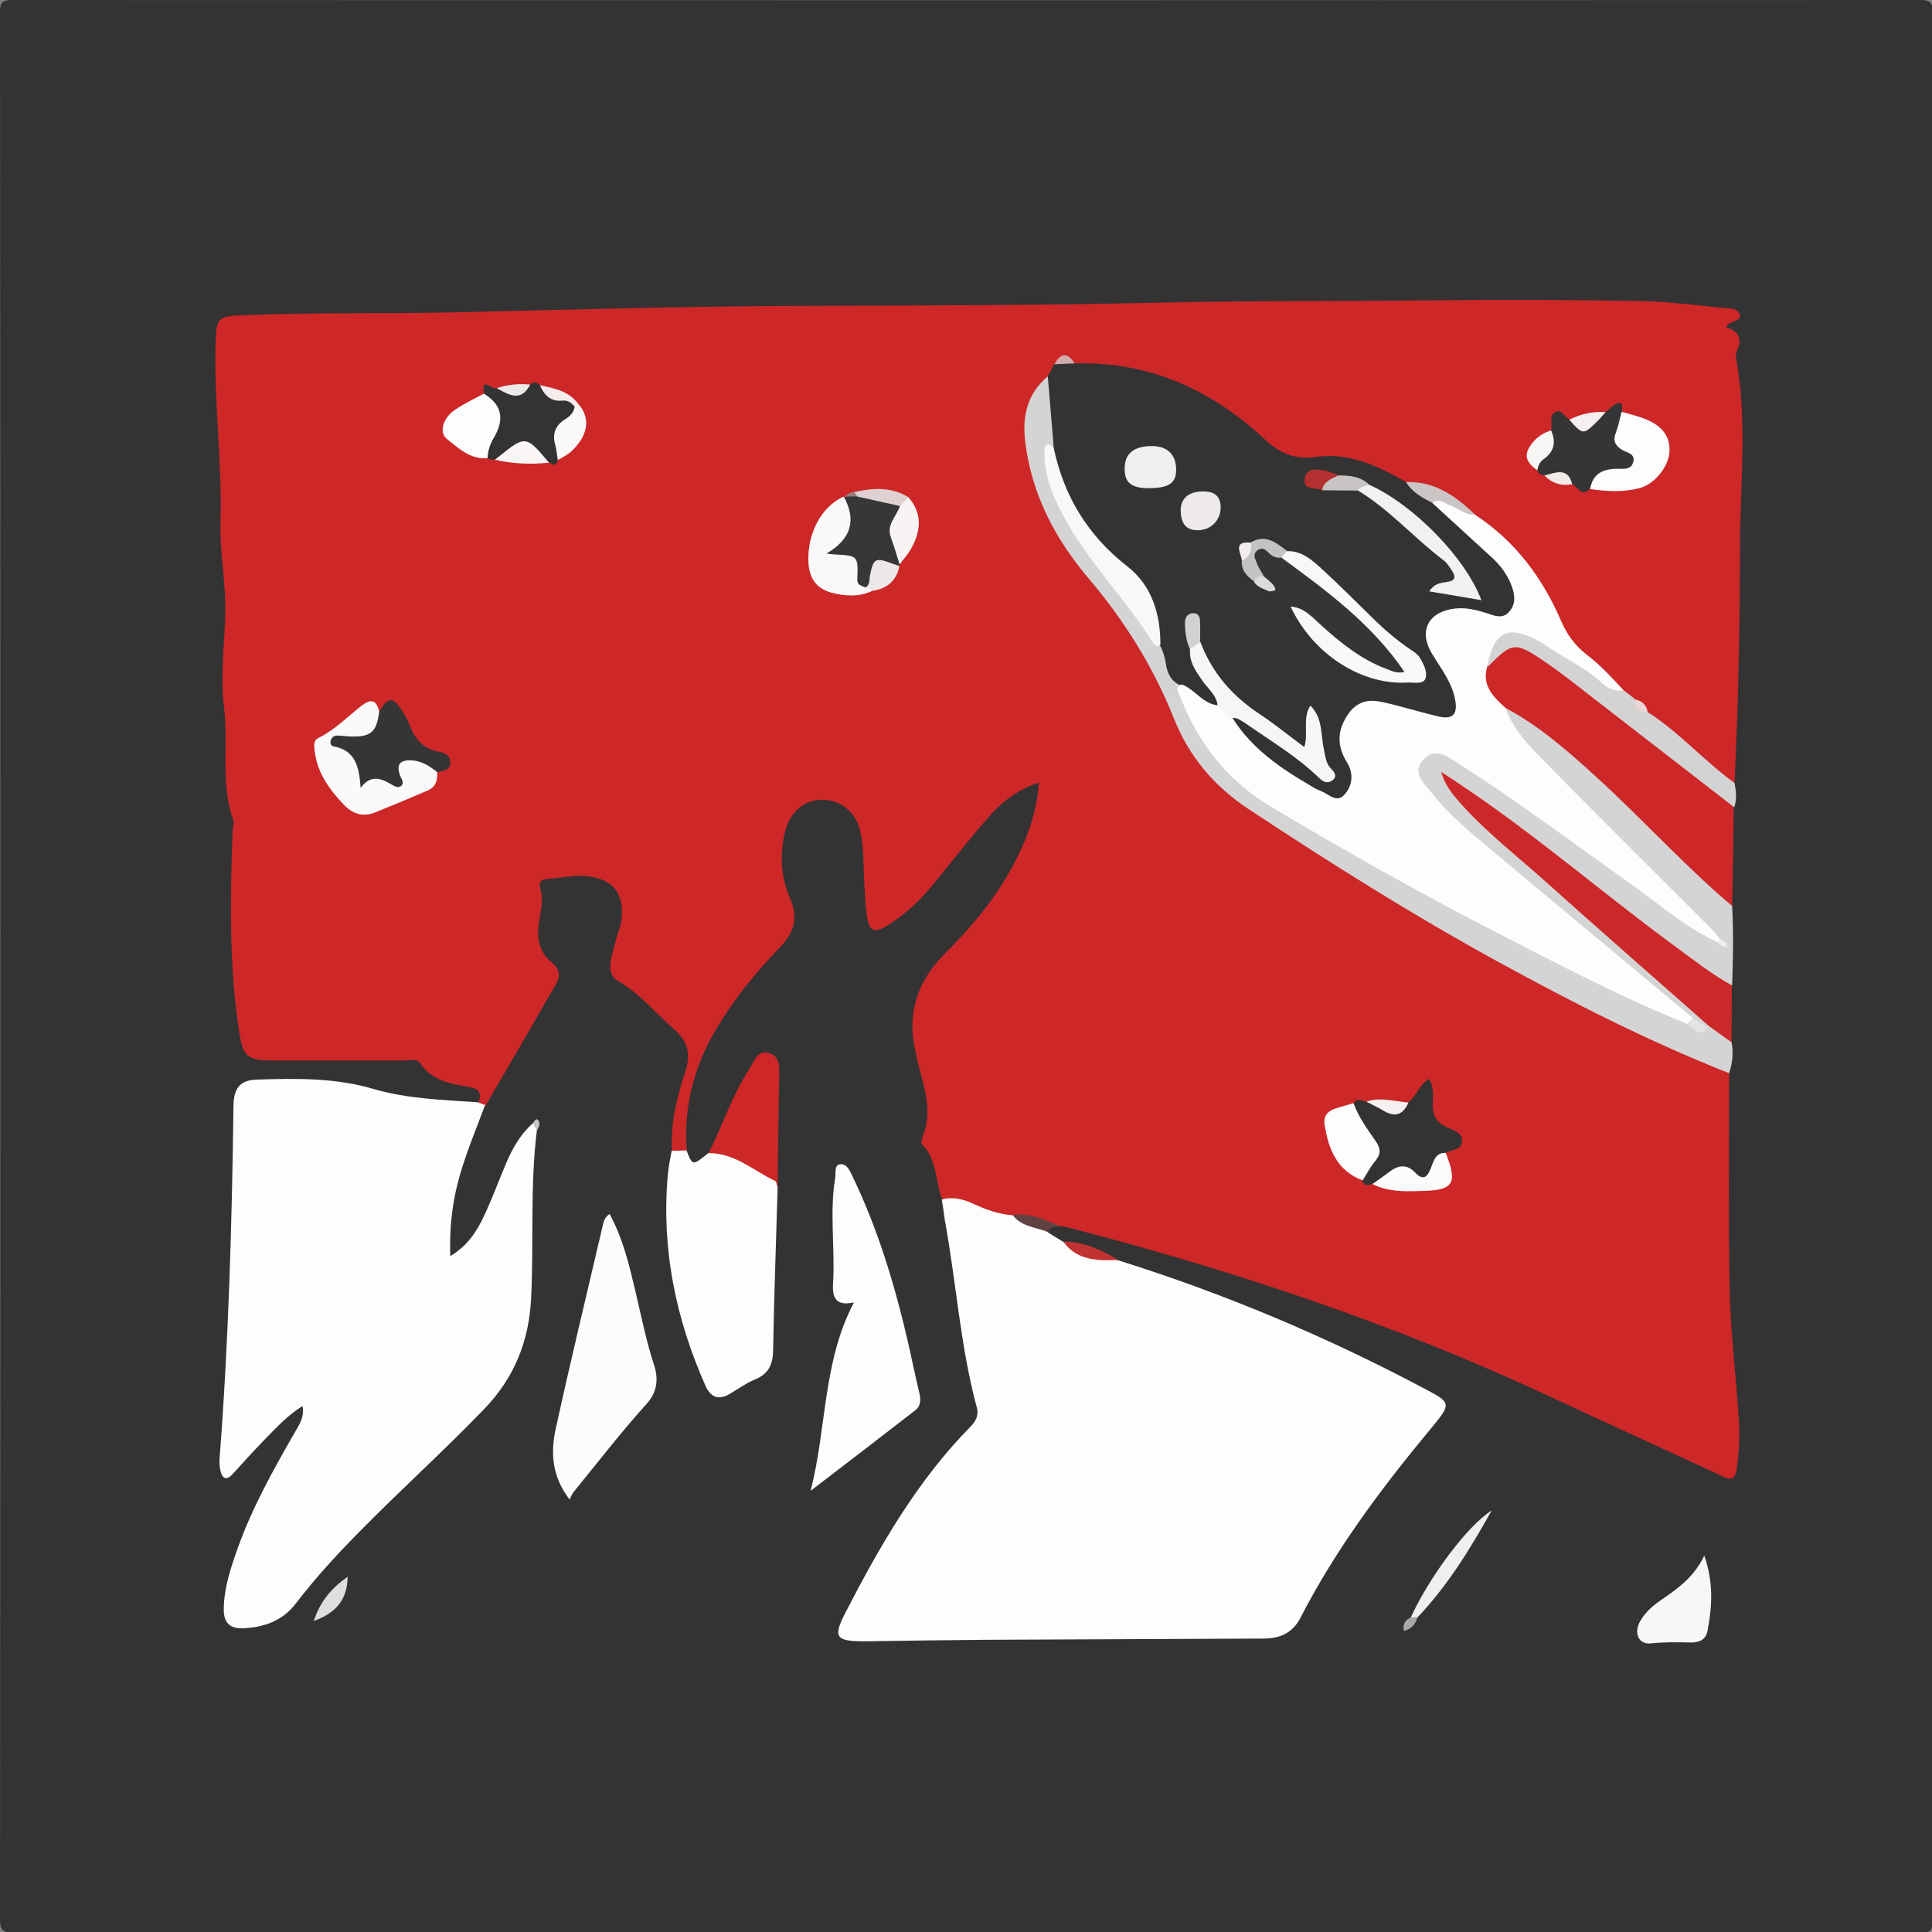 <?xml version="1.0" encoding="UTF-8" standalone="no"?>
<!-- Generator: Adobe Illustrator 18.1.1, SVG Export Plug-In . SVG Version: 6.00 Build 0)  -->

<svg
   xmlns:dc="http://purl.org/dc/elements/1.1/"
   xmlns:cc="http://creativecommons.org/ns#"
   xmlns:rdf="http://www.w3.org/1999/02/22-rdf-syntax-ns#"
   xmlns:svg="http://www.w3.org/2000/svg"
   xmlns="http://www.w3.org/2000/svg"
   xmlns:sodipodi="http://sodipodi.sourceforge.net/DTD/sodipodi-0.dtd"
   xmlns:inkscape="http://www.inkscape.org/namespaces/inkscape"
   version="1.1"
   id="Layer_1"
   x="0px"
   y="0px"
   viewBox="0 0 638 638"
   enable-background="new 0 0 64 64"
   xml:space="preserve"
   inkscape:version="0.91 r13725"
   sodipodi:docname="logo_square.svg"
   width="50" 
   height="50">
   <rect x="0" y="0" width="638" height="638" fill="#808080" stroke="none"/>
   <defs
     id="defs135" /><sodipodi:namedview
     pagecolor="#ffffff"
     bordercolor="#666666"
     borderopacity="1"
     objecttolerance="10"
     gridtolerance="10"
     guidetolerance="10"
     inkscape:pageopacity="0"
     inkscape:pageshadow="2"
     inkscape:window-width="1366"
     inkscape:window-height="748"
     id="namedview133"
     showgrid="false"
     inkscape:zoom="0.36990596"
     inkscape:cx="319"
     inkscape:cy="319"
     inkscape:window-x="-2"
     inkscape:window-y="-3"
     inkscape:window-maximized="1"
     inkscape:current-layer="Layer_1" /><g
     id="g3"
     transform="translate(-0.9,-0.9)"><g
       id="g5"><path
         d="M 1,319.5 C 1,214.7 1,109.8 0.9,5 0.9,1.7 1.5,0.9 5,0.9 215,1 424.9,1 634.9,0.9 c 3.9,0 4.2,1.1 4.2,4.5 -0.1,209.8 -0.1,419.6 0,629.4 0,3.5 -0.6,4.4 -4.3,4.4 C 425,639 215.2,639 5.4,639.1 1.4,639.1 0.9,638 0.9,634.4 1,529.4 1,424.5 1,319.5 Z"
         id="path7"
         inkscape:connector-curvature="0"
         style="fill:#333333" /><path
         d="m 571.9,355.3 c 0,24 -0.3,48 0.2,71.9 0.3,14.1 2.1,28.2 3,42.3 0.4,5.5 0.1,10.9 -0.7,16.4 -0.6,4.2 -2.2,3.7 -5.2,2.3 -19,-8.9 -38.1,-17.5 -57.1,-26.4 -51.3,-23.9 -104.8,-41.7 -159.5,-55.8 -0.5,-0.1 -1,-0.1 -1.5,-0.2 -5.5,0.4 -10.4,-3.4 -16,-2.1 -8.3,-0.4 -15.4,-4.6 -23.1,-6.9 -2.3,-5.9 -1.6,-13 -6.6,-18 -0.4,-0.4 -0.1,-1.9 0.3,-2.8 2.3,-5.9 1.5,-11.8 0,-17.7 -0.9,-3.5 -1.9,-7.1 -2.6,-10.7 -2.8,-12.7 1.1,-23.2 10.2,-32.2 11,-10.9 20.3,-22.9 26.2,-37.3 2.4,-5.9 4,-11.9 4.5,-18.8 -7.1,2.4 -12.3,6.4 -16.7,11.5 -6.2,7.1 -12.1,14.6 -18.1,22 -4.3,5.2 -9,9.8 -14.7,13.4 -5,3.2 -6.7,2.3 -7.4,-3.4 -0.7,-6.1 -0.9,-12.3 -1.1,-18.4 -0.1,-3 -0.4,-6 -1,-8.9 -1.4,-6.5 -6.5,-10.5 -12.8,-10.5 -5.8,0 -10.5,4.2 -12.1,10.7 -1.7,7.4 -1.4,14.8 1.6,21.6 2.9,6.7 1.6,11.4 -3.3,16.5 -8.2,8.5 -15.7,17.7 -21.6,28 -7,12.2 -10.2,25.2 -9.1,39.2 -1.6,1.7 -3.3,1.9 -4.9,0.1 -0.5,-9 1.5,-17.6 4.3,-25.9 2,-5.9 1.2,-10.4 -3.8,-14.6 -6,-5.2 -11,-11.5 -18.1,-15.6 -4.6,-2.6 -2.3,-7.8 -1.4,-11.9 0.7,-3.1 2.1,-6 2.4,-9.1 0.7,-8.2 -2.9,-12.6 -11,-13.7 -4.7,-0.6 -9.3,0.6 -13.9,0.9 -2.1,0.1 -2.5,1.7 -2,3.2 1.2,3.7 0.1,7.3 -0.4,10.9 -0.8,5.3 -0.1,9.9 4.3,13.5 2.5,2 2.9,4.5 1.3,7.1 -7.7,13.4 -15.5,26.8 -23.3,40.2 -1.2,0.8 -1.8,0 -2.4,-0.9 1.2,-2.7 0.7,-4.6 -2.4,-5.2 -6.4,-1.2 -12.9,-2 -16.9,-8.2 -0.9,-1.3 -3.1,-0.7 -4.8,-0.7 -14.8,0 -29.7,0 -44.5,0 -7.3,0 -9.1,-1.5 -10.2,-8.7 -3.5,-22.2 -3.1,-44.5 -2.3,-66.8 0,-1.3 0.6,-2.8 0.2,-4 -4.3,-12 -1.5,-24.6 -3,-36.9 -1.3,-10.1 0.1,-20.6 0.4,-30.9 0.3,-10.2 -1.9,-20.3 -1.6,-30.4 0.6,-19.8 -2.2,-39.5 -1.6,-59.3 0.2,-8.1 0.8,-8.8 8.7,-9.1 24.1,-1 48.3,-0.4 72.4,-1 38.1,-0.9 76.2,-2 114.4,-2.1 39.5,-0.1 79,-0.2 118.4,-1.1 29,-0.6 58,-0.4 86.9,-0.7 23,-0.3 46,-0.2 68.9,0.2 9.1,0.1 18.3,1.3 27.4,2.2 2.2,0.2 5.6,0 6.2,2.2 0.8,2.5 -3.4,1.9 -4.5,4.2 4,1.4 5.6,3.8 3.5,8 -0.4,0.8 -0.3,2 -0.1,2.9 3.7,20.4 1.2,40.8 1.2,61.2 0,15.2 -0.2,30.3 -0.6,45.5 -0.2,11 -0.8,22 -1.2,32.9 -1.9,2 -3.1,0 -4.2,-1 -8.4,-7.1 -16.6,-14.2 -25,-21.3 -0.9,-1.8 -1.9,-3.5 -4.1,-4 -1.6,-0.9 -3.2,-1.9 -4.5,-3.2 -3.6,-4.2 -7.7,-7.7 -12,-11.2 -3.7,-3 -6.7,-6.5 -8.5,-10.8 -6.1,-14.6 -15.6,-26.5 -28.4,-35.8 -6.1,-6.5 -13.7,-9.8 -22.6,-10.5 -1.8,-0.3 -3.5,-1.1 -5.1,-2 -7.3,-4.2 -15.1,-6.3 -23.4,-5.4 -8.1,0.8 -14.3,-2.5 -20.2,-7.8 -11.9,-10.9 -25.6,-18.4 -41.5,-21.7 -5.7,-1.2 -11.6,-1.2 -17.3,-2 -2.1,0.1 -3.9,-5.3 -6.3,-0.4 -0.8,1.5 -1.6,2.9 -2.8,4.1 -5.3,6.1 -7.5,13.1 -6.3,21.2 2.4,16.1 9.4,30.1 19.8,42.4 12.6,14.9 22.6,31.3 29.9,49.3 5,12.2 13.8,21.1 24.5,28.2 26.3,17.3 52.9,34.1 80.5,49.3 22.3,12.3 45.1,23.7 68.5,33.8 2.6,0.9 5.6,1.8 7.2,4.7 z"
         id="path9"
         inkscape:connector-curvature="0"
         style="fill:#cd2728" /><path
         d="m 311.9,397 c 3.7,-1 7.2,-0.1 10.6,1.5 4.1,1.9 8.3,3.4 12.8,3.7 3.8,2.1 9,1.3 11.7,5.7 1.7,1 3.3,2.1 5,3.1 5.7,3.1 12.1,4.4 18.2,6.1 34.8,10.9 68.3,25 100.6,42.1 9.5,5 9.6,5 2.5,13.6 -16.2,19.5 -31.3,39.7 -43,62.4 -2.6,5.1 -6.9,6.8 -12.3,6.8 -30.3,0.1 -60.6,0.3 -91,0.4 -13.3,0.1 -26.7,0.3 -40,0.5 -0.5,0 -1,0 -1.5,0 -8.6,-0.1 -9.5,-1.5 -5.5,-9.3 11.4,-22.1 23.7,-43.6 41.3,-61.5 1.7,-1.7 2.9,-3.7 2.2,-6.3 -5.5,-20.3 -6.8,-41.4 -10.6,-62 -0.3,-2.2 -0.6,-4.5 -1,-6.8 z"
         id="path11"
         inkscape:connector-curvature="0"
         style="fill:#fdfdfd" /><path
         d="m 158.7,364.9 c 0.8,0.3 1.6,0.6 2.4,0.9 -4.1,11 -8.9,21.8 -10.6,33.5 -0.8,5.2 -1.1,10.5 -0.9,16.4 5.7,-3.4 8.8,-8.2 11.2,-13.4 2.7,-5.7 4.8,-11.6 7.3,-17.4 2.1,-4.9 4.7,-9.5 8.8,-13.1 1.9,-0.1 1.7,1.1 1.3,2.3 -2.3,18.4 -1,36.9 -1.9,55.4 -0.7,14.3 -5.5,26.3 -15.5,36.7 -13.3,13.8 -27.5,26.6 -41,40.3 -7.5,7.6 -14.7,15.4 -21.2,23.9 -4.4,5.8 -10.6,7.9 -17.4,8.2 -4.6,0.2 -6.6,-2 -6.4,-6.9 0.2,-6.9 2.4,-13.4 4.7,-19.8 4.8,-13.4 11.7,-25.7 18.7,-37.9 1.5,-2.6 3.3,-5.1 2.6,-8.8 -5.1,3.2 -8.9,7.4 -12.9,11.5 -3.5,3.6 -6.8,7.3 -10.2,11 -2.1,2.3 -3.4,1.4 -4,-1.1 -0.3,-1.3 -0.4,-2.6 -0.3,-3.9 3,-38.9 4.1,-77.8 4.6,-116.7 0.1,-5.8 2.2,-8.5 8,-8.6 12.8,-0.4 25.8,-0.6 38.2,3.1 11.3,3.3 22.9,3.6 34.5,4.4 z"
         id="path13"
         inkscape:connector-curvature="0"
         style="fill:#fdfdfd" /><path
         d="m 222.7,380.9 c 1.6,0 3.3,0 4.9,-0.1 2,5.1 2,5.1 7.2,0.9 2.2,-1.7 4.5,-1.8 7,-0.9 4.8,1.8 9.2,4.4 13.6,7 2,1.2 2,3.2 2.3,5.2 -0.5,18 -1.2,35.9 -1.5,53.9 -0.1,4.9 -1.7,7.8 -6.1,9.6 -2.9,1.2 -5.5,3.1 -8.2,4.7 -3.6,2.1 -6.2,1.3 -8,-2.6 -9.8,-22.1 -14.6,-45.1 -12.5,-69.4 0.2,-2.7 0.8,-5.5 1.3,-8.3 z"
         id="path15"
         inkscape:connector-curvature="0"
         style="fill:#fdfdfd" /><path
         d="M 571.9,355.3 C 545.6,344.9 520.4,332.1 495.6,318.5 467.3,303 440,285.8 413.1,268 c -11.3,-7.5 -19.6,-17.3 -24.6,-30 -6.8,-17 -16.4,-32.3 -28.2,-46.2 -11,-13 -18.6,-27.5 -20.8,-44.6 -1.1,-8.5 0.4,-16.2 7.5,-22.1 2.2,1.2 2.4,3.5 2.6,5.5 0.7,5.7 1,11.4 0.7,17.1 -2.8,2.5 -2.6,5.6 -1.8,9 2.3,8.8 6.6,16.6 11.7,24 7.3,10.5 16.1,19.8 22.5,30.9 0.5,0.9 1.6,1.1 2.4,1.7 3.2,3.9 3.1,9.4 6.5,13.2 1.7,8.5 6.2,15.7 11.1,22.7 4.9,7 11.6,11.9 18.7,16.3 42.7,25.8 86.7,49.1 132.1,69.7 1.5,0.7 3,1.5 4.4,2.3 2.1,0.6 3.5,3.7 6.3,1.7 0.4,-0.2 0.9,-0.2 1.4,-0.3 3.6,0.6 5.8,2.8 7.1,6.1 0.7,3.6 0.3,7 -0.8,10.3 z"
         id="path17"
         inkscape:connector-curvature="0"
         style="fill:#d4d4d4" /><path
         d="m 572.9,300.1 c 0.5,8.8 0.3,17.5 0,26.2 -2.6,1.3 -4.5,-0.6 -6.3,-1.8 -10.4,-6.9 -20.3,-14.5 -30.2,-22.2 -18.4,-14.3 -36.3,-29.2 -56,-41.9 16.9,18.4 36.6,33.6 55,50.1 8.7,7.8 17.5,15.4 26.3,23 1.8,1.6 4,3.1 3.6,6.1 -0.1,0.1 -0.3,0.3 -0.4,0.4 -2.7,1.6 -3.9,-1.3 -5.8,-2 -9,-6.1 -16.9,-13.5 -25.3,-20.4 -16.1,-13.2 -32,-26.7 -47.9,-40.1 -5,-4.2 -9.6,-8.8 -13.7,-13.8 -4.6,-5.8 -5.3,-9.8 -2.5,-13 2.9,-3.4 7.6,-3.3 13.6,0.5 6.6,4.2 13.1,8.6 19.6,13 20.9,14.5 41.2,30 62.3,44.4 0.6,0.4 1,0.9 1.4,1.3 -0.1,-0.1 0,0 -0.1,-0.1 -12.5,-11.1 -23.8,-23.2 -35.5,-35 -10.3,-10.3 -21.4,-19.9 -30,-31.8 -1.8,-2.5 -4.4,-4.8 -3,-8.4 2.7,-1.6 4.8,0.2 6.8,1.5 8.4,5.5 15.9,12 23.4,18.6 12.5,11.2 24.2,23.3 36.1,35.1 3.1,3.4 7.3,5.5 8.6,10.3 z"
         id="path19"
         inkscape:connector-curvature="0"
         style="fill:#d4d4d4" /><path
         d="m 572.9,300.1 c -15.6,-13.2 -29.3,-28.4 -44.4,-42.2 -9.4,-8.6 -19,-17.1 -30.4,-23.2 -6.2,-1.2 -8.8,-5.9 -7.5,-13.4 0.8,-1.9 2.6,-3 3.8,-4.6 2.8,-3.4 6.4,-4 10.3,-2.6 3.6,1.2 6.9,3.3 9.9,5.6 18.5,14.1 36.8,28.4 55,42.9 1.7,1.3 3.4,2.7 3.8,5 0,10.8 -0.3,21.6 -0.5,32.5 z"
         id="path21"
         inkscape:connector-curvature="0"
         style="fill:#cd2728" /><path
         d="m 268.6,493.2 c 5.4,-21.3 4,-42.7 14.3,-62.2 -6,1.3 -7.2,-1.6 -6.9,-6.3 0.7,-11.6 -1.2,-23.3 0.7,-34.9 0.3,-1.5 -0.4,-4 1.5,-4.4 2.2,-0.4 3.2,1.8 4.1,3.7 8.6,17.8 14.2,36.5 18.6,55.7 1.2,5.3 2.3,10.7 3.6,16.1 0.5,2.1 0.5,4.2 -1.2,5.6 -11.1,8.6 -22.4,17.3 -34.7,26.7 z"
         id="path23"
         inkscape:connector-curvature="0"
         style="fill:#fdfdfd" /><path
         d="m 189,496.1 c -5.9,-7.7 -6.3,-15.5 -4.6,-23.3 4.9,-22.4 10.3,-44.7 15.5,-67 0.3,-1.4 0.6,-2.9 2.3,-4 4.5,8.2 6.5,17 8.6,25.8 1.9,8.1 3.5,16.2 6.1,24.1 1.5,4.6 1,8.9 -2.3,12.6 -8.5,9.4 -16.2,19.4 -24.2,29.2 -0.6,0.7 -0.9,1.5 -1.4,2.6 z"
         id="path25"
         inkscape:connector-curvature="0"
         style="fill:#fcfcfc" /><path
         d="m 565.2,339.7 c -18.5,-16.3 -37,-32.5 -55.4,-49 -9.7,-8.6 -20,-16.6 -28.4,-26.6 -1.9,-2.3 -3.6,-4.9 -4.6,-8.3 2.6,1.7 5.2,3.4 7.7,5.1 23.8,16 45.5,34.8 68.6,51.8 6.4,4.7 12.7,9.7 19.7,13.6 0,6.3 -0.1,12.5 -0.1,18.8 -2.5,-1.8 -5,-3.6 -7.5,-5.4 z"
         id="path27"
         inkscape:connector-curvature="0"
         style="fill:#cd2829" /><path
         d="m 573.6,267.5 c -15.5,-12 -31.1,-24.1 -46.6,-36.1 -5.3,-4.1 -10.5,-8.3 -16,-12 -9.8,-6.7 -10.7,-6.5 -18.8,1.7 -2.8,-6.2 1.8,-13 8.7,-12.9 4.3,0 8.1,1.7 11.6,4.1 6.7,4.6 14.3,8 20,14 1.3,1.3 3.1,1.9 4.8,2.7 1.3,1 2.5,2 3.8,3 0.9,1.7 2.5,2.9 4,4.1 10.4,6.7 18.6,16.1 28.6,23.4 0.5,2.6 0.8,5.3 -0.1,8 z"
         id="path29"
         inkscape:connector-curvature="0"
         style="fill:#d4d3d3" /><path
         d="m 257.7,393.1 c -0.3,-0.7 -0.3,-1.9 -0.8,-2.2 -7.2,-3.4 -13.4,-9.3 -22,-9.2 4.6,-9.2 7.8,-19.1 13.4,-27.7 1.6,-2.4 2.6,-6.6 6.7,-5.3 3.8,1.2 3.2,5 3.2,8.1 -0.2,12.1 -0.4,24.2 -0.5,36.3 z"
         id="path31"
         inkscape:connector-curvature="0"
         style="fill:#cd2728" /><path
         d="m 563.7,514.6 c 3.1,8.9 2.6,16.8 1.1,24.7 -0.5,2.9 -2.5,4 -5.4,4 -4.5,-0.1 -8.9,-0.2 -13.4,0.3 -3.9,0.4 -5.7,-3.3 -3.5,-7.3 1.9,-3.4 5,-5.8 8.2,-7.9 5,-3.5 9.9,-7.2 13,-13.8 z"
         id="path33"
         inkscape:connector-curvature="0"
         style="fill:#f7f7f7" /><path
         d="m 466.8,535 c 6,-13.2 18.7,-30.3 26.7,-35.3 -7,12.5 -14.5,24.8 -24.5,35.3 -0.7,0.5 -1.5,0.6 -2.2,0 z"
         id="path35"
         inkscape:connector-curvature="0"
         style="fill:#efefef" /><path
         d="m 104.5,536.2 c 2.2,-6.6 5.9,-10.9 11.2,-14.6 -0.1,7.3 -3.6,11.9 -11.2,14.6 z"
         id="path37"
         inkscape:connector-curvature="0"
         style="fill:#dedede" /><path
         d="m 370.2,417 c -6.8,0.2 -13.6,0.3 -18.2,-6.1 6.7,0 12.6,2.7 18.2,6.1 z"
         id="path39"
         inkscape:connector-curvature="0"
         style="fill:#c23233" /><path
         d="m 347,407.8 c -4,-1.7 -8.8,-1.7 -11.7,-5.7 5.7,-0.7 10.7,1.5 15.7,3.8 -1.5,0.2 -3.4,-0.3 -4,1.9 z"
         id="path41"
         inkscape:connector-curvature="0"
         style="fill:#614243" /><path
         d="m 466.8,535 c 0.7,0 1.5,0 2.2,0 -0.7,2.3 -2,3.8 -4.5,4.5 -0.5,-2.5 0.6,-3.7 2.3,-4.5 z"
         id="path43"
         inkscape:connector-curvature="0"
         style="fill:#a8a8a8" /><path
         d="m 178.2,374.2 c -0.4,-0.8 -0.9,-1.5 -1.3,-2.3 0.3,-0.8 1.1,-1.7 1.5,-1.3 1.2,1.1 0.5,2.4 -0.2,3.6 z"
         id="path45"
         inkscape:connector-curvature="0"
         style="fill:#c6c6c6" /><path
         d="m 348.9,149 c -0.7,-8 -1.3,-15.9 -2,-23.9 0.7,-1.3 1.4,-2.6 2.1,-3.9 2.2,-2 4.4,-1.8 6.7,-0.3 24.7,-0.7 45.3,8.7 63,25.2 4.8,4.5 10,6.7 16.7,5.7 11,-1.6 20.5,3 29.7,8.2 3.6,1.8 7.3,3.5 10.1,6.5 7.2,5.4 13.7,11.5 20.2,17.7 3,2.8 5.2,6.1 6.5,10 2.5,7.6 -1.9,12.7 -9.8,11.3 -3.3,-0.6 -6.4,-1.6 -9.8,-1.4 -7.5,0.5 -10.4,5.3 -6.8,11.8 2.5,4.5 5.7,8.6 7.1,13.7 2.1,7.4 -1.3,11 -8.8,9.5 -5.2,-1 -10.3,-2.8 -15.4,-4 -3.8,-0.9 -7.5,-0.6 -10,2.6 -2.8,3.5 -4.5,7.4 -2,12 1.2,2.2 2.1,4.5 2.2,7.1 0.3,7.2 -4.4,10.7 -11,7.8 -7.8,-3.4 -15,-8 -21.3,-13.7 -2.3,-2.1 -4.6,-4.4 -6.7,-6.7 -1.4,-1.6 -3,-3.2 -2.2,-5.7 2.7,-2.5 5,-0.4 7.1,0.9 8,5 15.4,10.9 23.7,17.2 -2.3,-5.8 -2.5,-11.3 -3.7,-16.3 -0.4,-0.5 -0.6,-0.4 -0.6,0.1 -0.4,2.7 0.8,6.3 -2.1,7.8 -3.2,1.6 -5.5,-1.6 -7.7,-3.4 -5.6,-4.4 -11.8,-8.1 -17,-13 -5.4,-5.1 -9.4,-11.1 -11.6,-18.3 -0.6,-1.7 -0.4,-3.6 -1.1,-5.3 0,2.4 0.1,4.8 0.9,7.2 0.6,4.6 3.2,8.3 5.9,11.9 1.6,2.1 3.5,4.2 1.9,7.2 -4.9,1 -9.7,-1.9 -12.2,-7.2 -3.2,-1.3 -4.5,-3.9 -5,-7.2 -0.3,-2.1 -0.9,-4.1 -1.9,-6 -1.8,-1.1 -1.9,-3.1 -2.1,-4.8 -1.3,-9.2 -5.7,-16.4 -13,-22.1 -10.1,-7.9 -16.3,-18.7 -20.1,-30.8 -0.7,-2.6 -1.8,-5 0.1,-7.4 z"
         id="path47"
         inkscape:connector-curvature="0"
         style="fill:#333333" /><path
         d="m 407.9,238 c 6.3,10 15.7,16.5 25.7,22.3 1.1,0.7 2.3,1.4 3.5,1.8 2.5,1 5.1,4 7.6,1.4 2.8,-2.9 3.3,-7 1.1,-10.7 -2.9,-4.6 -3.5,-9.2 -0.9,-14.1 2.6,-5 6.3,-7.2 11.8,-6.1 6.3,1.3 12.5,3.3 18.8,4.8 5.1,1.3 6.9,-0.5 5.9,-5.6 -1.1,-5.7 -4.7,-10.2 -7.6,-15 -4.5,-7.4 -1.4,-13.7 7.2,-14.9 3.9,-0.5 7.6,0.4 11.2,1.6 2.3,0.8 5,1.8 7,-0.5 2.1,-2.3 2.1,-5.1 1.1,-8 -1.4,-4.2 -4,-7.6 -7.3,-10.5 -6.4,-5.8 -12.7,-11.7 -19.1,-17.5 0.9,-3.5 3.3,-2 5,-1.2 3.2,1.4 5.9,3.7 9.1,5.1 13.2,8.6 22.2,20.7 28.4,35 2,4.6 4.7,8.3 8.6,11.3 4.5,3.4 8.3,7.6 12.1,11.7 -2.6,0.3 -5,-0.4 -6.9,-2.2 -6,-5.6 -13.6,-8.8 -20.2,-13.6 -0.1,-0.1 -0.3,-0.2 -0.4,-0.2 -10.6,-5.9 -15.4,-3.7 -17.6,8.2 -1.8,6.2 2,9.9 6,13.5 2.5,6.9 7.4,12.2 12.4,17.2 18,18.4 36.3,36.5 54.5,54.7 1.4,1.4 2.7,2.9 4,4.4 0.3,0.9 0,1.4 -1,1.1 -10.5,-5 -19.1,-12.5 -28.5,-19.2 -18.8,-13.4 -37.4,-27.3 -56.8,-39.7 -3.6,-2.3 -7.5,-5.6 -11.6,-1.4 -4.2,4.3 0.2,7.8 2.5,10.8 5.6,7.2 12.7,13.1 19.8,19 19.8,16.5 39.5,33 59.3,49.5 2.4,2 4.9,4 7.3,6 0.4,1.6 -0.3,2.3 -1.9,2 -22.1,-8.9 -43.2,-20 -64.3,-30.9 -24.7,-12.7 -48.9,-26.4 -72.8,-40.6 -14.8,-8.8 -24.4,-21.2 -30.4,-36.9 -0.4,-1.2 -1.9,-2.8 0.6,-3.7 4.4,1.6 6.9,6.4 11.9,6.9 2.8,-0.1 4.4,1.4 4.9,4.2 z"
         id="path49"
         inkscape:connector-curvature="0"
         style="fill:#fdfdfd" /><path
         d="m 145.3,255.9 c 0.1,2.7 -0.5,5 -3.3,6.1 -5.6,2.4 -11.3,4.8 -17,7.1 -4,1.7 -7.5,0.7 -10.4,-2.3 -4.9,-5.1 -9,-10.7 -9.8,-18 -0.2,-1.7 -0.5,-3.4 1.4,-4.3 5.3,-2.6 9.3,-6.8 13.9,-10.4 3.1,-2.4 5.1,-2.4 6,1.8 1.7,4.2 0.5,7.3 -3.7,9.1 -2.2,1 -4.6,0.9 -8,1.3 4,2.6 6.3,5.6 6.8,9.7 0.1,1.3 0.7,1.3 1.6,0.9 1.1,-0.5 2.3,-0.7 3.4,-0.3 3.1,1.1 4.6,0.4 5.5,-3.1 0.7,-2.7 3.6,-3.4 6.2,-3 3.4,0.5 6.9,1 7.4,5.4 z"
         id="path51"
         inkscape:connector-curvature="0"
         style="fill:#fbf9f9" /><path
         d="m 447.9,365.2 c 1.2,-2 2.7,-0.7 4.2,-0.5 2.4,-0.4 4.4,0.8 6.5,1.4 2.7,0.7 5.1,0.6 7.3,-1.1 2.8,-2.1 3.6,-5.9 6.9,-7.8 1.7,2.7 1.3,5.6 1.2,8.3 -0.1,3.8 1.3,6.1 4.8,7.7 2,0.9 4.9,1.7 4.9,4.4 0,3.3 -3.6,2.8 -5.5,4.1 -0.8,2 -2.3,3.6 -3.3,5.5 -1.9,3.6 -4.6,4.6 -8.1,2.4 -2.4,-1.5 -4.7,-1.2 -6.9,0.4 -1.8,1.2 -3.8,1.9 -6,1.9 -1.5,0.6 -2.7,0.6 -3.2,-1.2 -1.2,-1.9 -0.2,-3.7 0.9,-5 3,-3.6 2.3,-6.9 -0.3,-10.3 -1.2,-1.6 -2.1,-3.4 -3.1,-5.1 -0.7,-1.7 -1.6,-3.3 -0.3,-5.1 z"
         id="path53"
         inkscape:connector-curvature="0"
         style="fill:#333333" /><path
         d="m 510.9,157.9 c -1.1,-0.1 -2,-0.5 -2.3,-1.7 -0.7,-1.3 -0.6,-2.7 0.3,-3.8 2.4,-2.7 3.1,-6.2 4.2,-9.4 0,-0.2 0,-0.3 0.1,-0.5 0.2,-1.9 -0.7,-4.4 1.2,-5.5 2.2,-1.3 3.1,1.7 4.8,2.4 4.7,2.3 8.2,-0.7 12,-2.5 0.9,-0.7 1.7,-1.5 2.6,-2.2 2.7,-1.8 3,-0.3 2.7,2 0.5,0.9 1.1,1.8 0.8,2.8 -1,4.1 -0.6,7.4 3,10.5 2.7,2.3 1.2,6.2 -3,6.9 -4.4,0.8 -8,2.7 -11.4,5.4 -3,3.2 -4,-1 -6,-1.6 -2.5,-2 -5.8,-2.4 -9,-2.8 z"
         id="path55"
         inkscape:connector-curvature="0"
         style="fill:#363535" /><path
         d="m 145.3,255.9 c -2.5,-2 -5.1,-3.7 -8.4,-3.9 -3.2,-0.2 -5.3,0.8 -4,4.7 0.4,1.2 1.7,2.6 0.5,3.7 -1.3,1.1 -2.8,-0.3 -4,-0.9 -3.4,-1.9 -6.5,-2.4 -9.4,1.6 -0.5,-6.6 -1.5,-12.4 -8.9,-13.7 -1,-0.2 -1.2,-1.1 -1,-1.9 0.3,-1.1 1.1,-1.7 2.2,-1.7 1.5,0 3,0.3 4.5,0.3 6.6,0.2 8.5,-1.5 9.3,-8.1 2.9,-5 4.4,-5.2 7.6,-0.4 1.1,1.6 2,3.5 2.7,5.3 1.6,4.2 4.4,7.1 8.8,8.1 2.2,0.5 4.5,1 4.4,3.8 0,2.5 -2.3,2.6 -4.3,3.1 z"
         id="path57"
         inkscape:connector-curvature="0"
         style="fill:#363535" /><path
         d="m 185.1,152.8 c -0.4,2.5 -1.8,1.3 -3,0.8 -0.6,-0.2 0,0.3 -0.5,-0.1 -5.6,-5.1 -11.4,-4 -17.4,-0.8 -0.8,0.1 -1.7,0.1 -2.3,-0.6 -2,-2.3 -1,-4.7 0,-7 1.7,-4.2 3.9,-8.2 -0.9,-11.9 -0.6,-0.5 -0.5,-1.5 -0.3,-2.4 -0.9,-6 2.9,-0.8 4.1,-1.8 3.8,0.3 7.7,1.5 11.1,-1.2 1.2,-1 2.2,-0.5 3.3,0.2 2.1,1.6 4.2,3.2 7,3.5 2.3,0.3 3.9,1.6 5.2,3.5 0.2,0.6 0.5,1.5 0,1.9 -4.5,4.5 -5.4,10.2 -6.3,15.9 z"
         id="path59"
         inkscape:connector-curvature="0"
         style="fill:#343333" /><path
         d="m 526,162.4 c 0.9,-5.2 4.3,-6.7 9.2,-6.7 1.8,0 4.3,0.4 5,-2.1 0.9,-2.8 -1.9,-3.2 -3.4,-4 -2.6,-1.5 -3.4,-3.2 -2.2,-6.1 0.8,-2.1 1.2,-4.4 1.8,-6.6 2.7,0.8 5.5,1.4 8.1,2.5 5.6,2.3 8,5.9 7.7,10.8 -0.3,4.8 -4.9,10.6 -9.9,11.9 -5.4,1.4 -10.8,1.1 -16.3,0.3 z"
         id="path61"
         inkscape:connector-curvature="0"
         style="fill:#fdfdfd" /><path
         d="m 289,196 c -4.4,2.1 -9,1.8 -13.6,0.6 -4.7,-1.3 -7.1,-4.5 -7.5,-9.4 -0.7,-9.7 4.1,-19 11.6,-22.3 3.8,2.6 4.9,6.5 3.4,11.1 -0.7,2.2 -2.4,3.9 -3.4,6.1 5,1.1 7.6,3.9 6.9,9.2 -0.1,1.2 0.6,1.8 1.5,2.3 0.8,0.6 1.5,1.2 1.1,2.4 z"
         id="path63"
         inkscape:connector-curvature="0"
         style="fill:#faf8f8" /><path
         d="m 286.7,194.9 c -1.2,-0.6 -2.8,-0.6 -2.7,-2.8 0.3,-7.7 0.2,-7.7 -7.5,-8.1 -0.5,0 -1,-0.1 -2.7,-0.3 8.3,-4.8 9.9,-11.1 5.8,-18.7 0,0 0.4,0.1 0.4,0.1 1.3,-0.7 2.7,-0.8 4.1,-1 5,0.5 10.3,-0.4 14.6,3.3 -1.6,6.6 -0.2,13.3 -0.7,20 l -0.1,0.4 c -0.8,0.5 -1.8,1 -2.8,0.8 -3,-0.6 -4.6,0.6 -5.4,3.4 -0.4,1.5 -1.4,2.5 -3,2.9 z"
         id="path65"
         inkscape:connector-curvature="0"
         style="fill:#373737" /><path
         d="m 447.9,365.2 c 1.6,4.6 4.5,8.5 7.2,12.4 1.9,2.7 1.8,4.5 -0.2,6.9 -1.6,1.9 -2.7,4.1 -4,6.2 -8.6,-3.2 -11.3,-10.4 -12.6,-18.5 -0.4,-2.7 1,-4.4 3.5,-5.2 2,-0.7 4.1,-1.2 6.1,-1.8 z"
         id="path67"
         inkscape:connector-curvature="0"
         style="fill:#fdfdfd" /><path
         d="m 160.7,130.9 c 6.2,3.8 6.8,8.7 3.2,14.7 -1.2,2 -1.9,4.2 -2,6.6 -5.7,0.5 -9.6,-3.3 -13.5,-6.4 -2.7,-2.2 -1.1,-7.2 3.1,-9.8 3,-2 6.2,-3.5 9.2,-5.1 z"
         id="path69"
         inkscape:connector-curvature="0"
         style="fill:#fdfdfd" /><path
         d="m 454.1,391.9 c 2,-1.4 4,-2.8 6,-4.3 2.8,-2.1 5.6,-2.1 8,0.4 3,3.2 4.3,1.3 5.4,-1.6 0.9,-2.3 1.5,-4.9 4.8,-4.8 4.1,10.3 2.6,12.5 -8.6,12.6 -5.4,0.2 -10.7,0.2 -15.6,-2.3 z"
         id="path71"
         inkscape:connector-curvature="0"
         style="fill:#fdfcfc" /><path
         d="m 298,187.3 c -1,-3 -1.8,-6 -2.9,-8.9 -1.6,-4.3 1.9,-7 3,-10.4 0.6,-1.3 0.4,-3.4 2.8,-2.9 4.2,4.9 4.6,10.4 0.8,17.1 -1,1.8 -2.5,3.4 -3.7,5.1 z"
         id="path73"
         inkscape:connector-curvature="0"
         style="fill:#f8f4f4" /><path
         d="m 185.1,152.8 c -0.3,-1.6 -0.4,-3.3 -0.8,-4.8 -1.1,-3.8 -0.1,-6.6 3.3,-8.7 1.6,-1 2.8,-2.2 3.1,-4.2 0.5,-0.6 1,-0.6 1.7,-0.2 3.6,4.7 2.5,10.2 -3.1,15.3 -1.3,1.1 -2.8,1.8 -4.2,2.6 z"
         id="path75"
         inkscape:connector-curvature="0"
         style="fill:#fbf8f8" /><path
         d="m 164.3,152.7 c 0.4,-0.3 0.8,-0.6 1.2,-0.9 8.9,-7.2 9.1,-7.2 16.7,1.9 -6.1,0.6 -12,0.4 -17.9,-1 z"
         id="path77"
         inkscape:connector-curvature="0"
         style="fill:#faf6f6" /><path
         d="m 488.1,170.9 c -3.4,0.1 -5.8,-2.2 -8.7,-3.3 -1.7,-0.6 -3.4,-2.4 -5.4,-0.6 -3.4,-1.7 -6.7,-3.5 -8.8,-6.9 9.5,-0.4 16.5,4.7 22.9,10.8 z"
         id="path79"
         inkscape:connector-curvature="0"
         style="fill:#ccc5c5" /><path
         d="m 286.7,194.9 c 1.6,-0.9 1.2,-2.6 1.5,-4 1.1,-5.6 1.8,-6 7.3,-3.9 0.8,0.3 1.6,0.5 2.4,0.8 -0.9,4.9 -4.1,7.5 -8.8,8.2 -0.9,-0.4 -1.7,-0.8 -2.4,-1.1 z"
         id="path81"
         inkscape:connector-curvature="0"
         style="fill:#ede7e7" /><path
         d="m 513.1,143 c 1.7,3.8 1.1,7 -2.4,9.5 -1.3,0.9 -1.9,2.2 -2.1,3.7 -4.4,-3 -4.7,-5.8 -0.9,-9.9 1.5,-1.6 3.4,-2.6 5.4,-3.3 z"
         id="path83"
         inkscape:connector-curvature="0"
         style="fill:#f8f5f5" /><path
         d="m 300.9,165.1 c -0.9,1 -1.9,2 -2.8,2.9 -4.7,-1 -9.3,-2.1 -14,-3.1 -0.7,-0.3 -1.2,-0.7 -1.1,-1.5 6.1,-1.4 12.2,-1.8 17.9,1.7 z"
         id="path85"
         inkscape:connector-curvature="0"
         style="fill:#dfd1d1" /><path
         d="m 531.1,137 c -0.9,1 -1.7,2 -2.6,2.9 -4.8,4.7 -4.8,4.7 -9.4,-0.4 3.8,-1.9 7.8,-2.8 12,-2.5 z"
         id="path87"
         inkscape:connector-curvature="0"
         style="fill:#f5efef" /><path
         d="m 466,365 c -1.7,4 -4.4,5 -8.2,2.7 -1.8,-1.1 -3.8,-2 -5.7,-3 4.7,-1.6 9.3,-0.1 13.9,0.3 z"
         id="path89"
         inkscape:connector-curvature="0"
         style="fill:#f7f0f0" /><path
         d="m 192.3,134.9 c -0.6,0.1 -1.1,0.2 -1.7,0.2 -1,-1.2 -2.3,-2.1 -3.9,-1.9 -4,0.4 -6.1,-1.8 -7.5,-5.1 5,1.1 10,2 13.1,6.8 z"
         id="path91"
         inkscape:connector-curvature="0"
         style="fill:#f5ecec" /><path
         d="m 176,127.9 c -3.1,6 -7.1,3.3 -11.1,1.2 3.5,-1.2 7.2,-1.6 11.1,-1.2 z"
         id="path93"
         inkscape:connector-curvature="0"
         style="fill:#eee9e9" /><path
         d="m 510.9,157.9 c 3.6,-0.8 7.7,-3 9.2,2.9 -3.6,0.7 -6.7,-0.3 -9.2,-2.9 z"
         id="path95"
         inkscape:connector-curvature="0"
         style="fill:#f2e9e9" /><path
         d="m 355.8,120.9 c -2.2,0.1 -4.5,0.2 -6.7,0.3 2.1,-3.9 4.3,-4 6.7,-0.3 z"
         id="path97"
         inkscape:connector-curvature="0"
         style="fill:#d2abab" /><path
         d="m 545,236 c -2.7,-0.1 -4.6,-0.8 -4,-4.1 2.3,0.5 3.6,1.9 4,4.1 z"
         id="path99"
         inkscape:connector-curvature="0"
         style="fill:#ecd5d5" /><path
         d="m 282.9,163.3 c 0.4,0.5 0.8,1 1.1,1.5 -1.4,0 -2.7,0.1 -4.1,0.1 0.8,-0.9 1.8,-1.4 3,-1.6 z"
         id="path101"
         inkscape:connector-curvature="0"
         style="fill:#9a7e7e" /><path
         d="m 348.9,149 c 3.4,15.8 11.2,28.7 24.1,38.8 8.3,6.4 11.1,15.8 11.1,26 -1.2,0.9 -1.9,0.1 -2.5,-0.7 -8.5,-13.7 -20.1,-25.3 -28.2,-39.4 -4.1,-7.3 -7.7,-14.8 -7.6,-23.5 0.2,-2.7 0.9,-3.6 3.1,-1.2 z"
         id="path103"
         inkscape:connector-curvature="0"
         style="fill:#f8f8f8" /><path
         d="m 558,339.1 c 0.6,-0.7 1.3,-1.4 1.9,-2 1.6,1 3.3,2.1 4.9,3.1 -2.9,3.9 -4.6,-0.1 -6.8,-1.1 z"
         id="path105"
         inkscape:connector-curvature="0"
         style="fill:#e5e2e2" /><path
         d="m 568,312.1 c 0.3,-0.4 0.7,-0.7 1,-1.1 0.9,0.6 2,1 2.2,2.4 -1.5,0.5 -2.3,-0.6 -3.2,-1.3 z"
         id="path107"
         inkscape:connector-curvature="0"
         style="fill:#eeeeee" /><path
         d="m 427.1,201.2 c -1.4,-3.1 -4.3,-4 -7.1,-5.1 -0.1,-2.4 -2.7,-3.1 -3.6,-5 -0.8,-0.9 -1.5,-1.8 -2,-2.8 -1,-2.2 -1.4,-4.5 0.6,-6.4 1.9,-1.7 3.9,-1.2 5.9,-0.1 1,0.5 2,1.2 3,1.6 14.8,8.9 27.8,19.8 38.7,33.3 0.7,0.9 1.4,1.8 1.9,2.9 1.4,3.1 0.3,4.8 -3.2,4.6 -2.2,-0.1 -4.2,-1.1 -6.1,-2 -9.7,-4.4 -17.5,-11.3 -25.2,-18.5 -0.8,-0.8 -1.6,-2 -2.9,-2.5 z"
         id="path109"
         inkscape:connector-curvature="0"
         style="fill:#353535" /><path
         d="m 427.1,201.2 c 4.4,0.3 7,3.4 10,6.1 6.4,5.8 13.2,11.3 21.4,14.4 1.8,0.7 3.7,1.7 6.2,1.1 C 453.9,206.9 439,196 424,185 c -0.5,-1.8 0.9,-1.9 2,-2.1 4.8,-0.1 8.1,2.9 11.2,5.7 6,5.5 11.8,11.3 17.6,17 3.7,3.6 7.6,6.9 11.9,9.8 1.1,0.7 2.3,1.5 3,2.6 1.3,2.1 2.7,4.8 1.9,7 -0.7,2 -3.8,1.2 -5.9,1.3 -15.4,0.9 -31.4,-9.6 -38.6,-25.1 z"
         id="path111"
         inkscape:connector-curvature="0"
         style="fill:#f8f8f8" /><path
         d="m 407.9,238 c -2.2,-0.7 -3.2,-2.9 -4.9,-4.1 -0.4,-3.6 -3.3,-5.6 -5.1,-8.3 -2.2,-3.2 -4.4,-6.2 -4,-10.4 -0.1,-2.5 1.4,-2.7 3.4,-2.3 3.9,10.4 10.8,18.1 20,24.1 4.8,3.2 9.3,6.9 14.3,10.6 1.5,-4.6 -0.7,-9.3 2,-13.7 4.2,4.1 3.4,9.6 4.5,14.5 0.5,2.3 0.6,4.6 2.4,6.4 1.1,1.1 2.1,2.5 0.4,3.8 -1.6,1.2 -3.1,0.5 -4.4,-0.8 -7.3,-7.1 -16.1,-12.3 -24.4,-18.1 -1.4,-0.8 -2.6,-1.9 -4.2,-1.7 z"
         id="path113"
         inkscape:connector-curvature="0"
         style="fill:#f6f6f6" /><path
         d="m 453.1,161 c 14.6,6.6 31.7,24 37,38.1 -5.7,-1 -11.2,-1.9 -17.2,-2.9 1.6,-2.6 3.7,-2.8 5.7,-3.1 3.1,-0.4 3.1,-1.8 1.6,-4 -0.8,-1.1 -1.4,-2.3 -2.5,-3.1 -9.8,-7.4 -17.9,-16.8 -28.5,-23.2 0.2,-2.7 1.9,-2.5 3.9,-1.8 z"
         id="path115"
         inkscape:connector-curvature="0"
         style="fill:#f1f1f1" /><path
         d="m 379.7,162.1 c -5.3,-0.1 -7.5,-2 -7.4,-6.5 0,-5 3.1,-7.4 9.1,-7.4 5.1,0 8,3 7.9,8.1 -0.1,4.3 -2.7,5.9 -9.6,5.8 z"
         id="path117"
         inkscape:connector-curvature="0"
         style="fill:#efefef" /><path
         d="m 404,168.2 c 0.1,4.4 -3.1,7.7 -7.4,7.8 -4.4,0.1 -5.7,-2.7 -5.8,-6.4 -0.1,-4 2.6,-6.4 7.2,-6.4 3.2,-0.1 5.9,1 6,5 z"
         id="path119"
         inkscape:connector-curvature="0"
         style="fill:#edeae9" /><path
         d="m 426,182.9 c -0.7,0.7 -1.4,1.4 -2,2.1 -1.6,0.3 -2.8,-0.3 -4,-1.4 -1,-1 -2.1,-2.2 -3.8,-1 -1.9,1.4 -0.7,3 -0.2,4.4 0.5,1.4 1.4,2.6 2.1,3.9 -0.4,1.6 -1.7,1.9 -3,2 -2.5,-1.7 -4.4,-3.7 -4.1,-7 1.4,-1.8 0.7,-4.6 3,-5.9 4.9,-2.9 8.4,0.2 12,2.9 z"
         id="path121"
         inkscape:connector-curvature="0"
         style="fill:#c3c3c3" /><path
         d="m 453.1,161 c -1.4,0.4 -2.9,0.6 -4,1.9 -3.9,0 -7.7,-0.1 -11.6,-0.1 -1,-4.8 2.6,-4.6 5.5,-4.9 3.7,0 7.2,0.3 10.1,3.1 z"
         id="path123"
         inkscape:connector-curvature="0"
         style="fill:#c8c4c4" /><path
         d="m 443,157.8 c -2.2,1.2 -4.9,1.9 -5.5,4.9 -2.4,-0.8 -6.7,0.1 -5.7,-4.1 0.7,-3.3 4.3,-2.8 7.1,-2.2 1.4,0.4 2.7,1 4.1,1.4 z"
         id="path125"
         inkscape:connector-curvature="0"
         style="fill:#b42f30" /><path
         d="m 397.2,212.9 c -1.1,0.8 -2.2,1.6 -3.4,2.3 -1.2,-2.8 -1.6,-5.7 -1.6,-8.7 0,-1.6 0.8,-3 2.6,-3.1 2,-0.1 2.4,1.4 2.4,3 0.1,2.2 0,4.3 0,6.5 z"
         id="path127"
         inkscape:connector-curvature="0"
         style="fill:#d1d1d1" /><path
         d="m 415,193 c 0.6,-1.2 1.6,-1.9 3,-2 1.2,1.1 2.7,2.1 3.6,3.4 1.3,1.9 -0.5,1.6 -1.6,1.8 -1.8,-0.9 -3.9,-1.3 -5,-3.2 z"
         id="path129"
         inkscape:connector-curvature="0"
         style="fill:#dcdcdc" /><path
         d="m 414,180.1 c 0.3,2.6 -0.4,4.8 -3,5.9 -0.3,-2.6 -3.2,-6.5 3,-5.9 z"
         id="path131"
         inkscape:connector-curvature="0"
         style="fill:#f1eded" /></g></g></svg>
